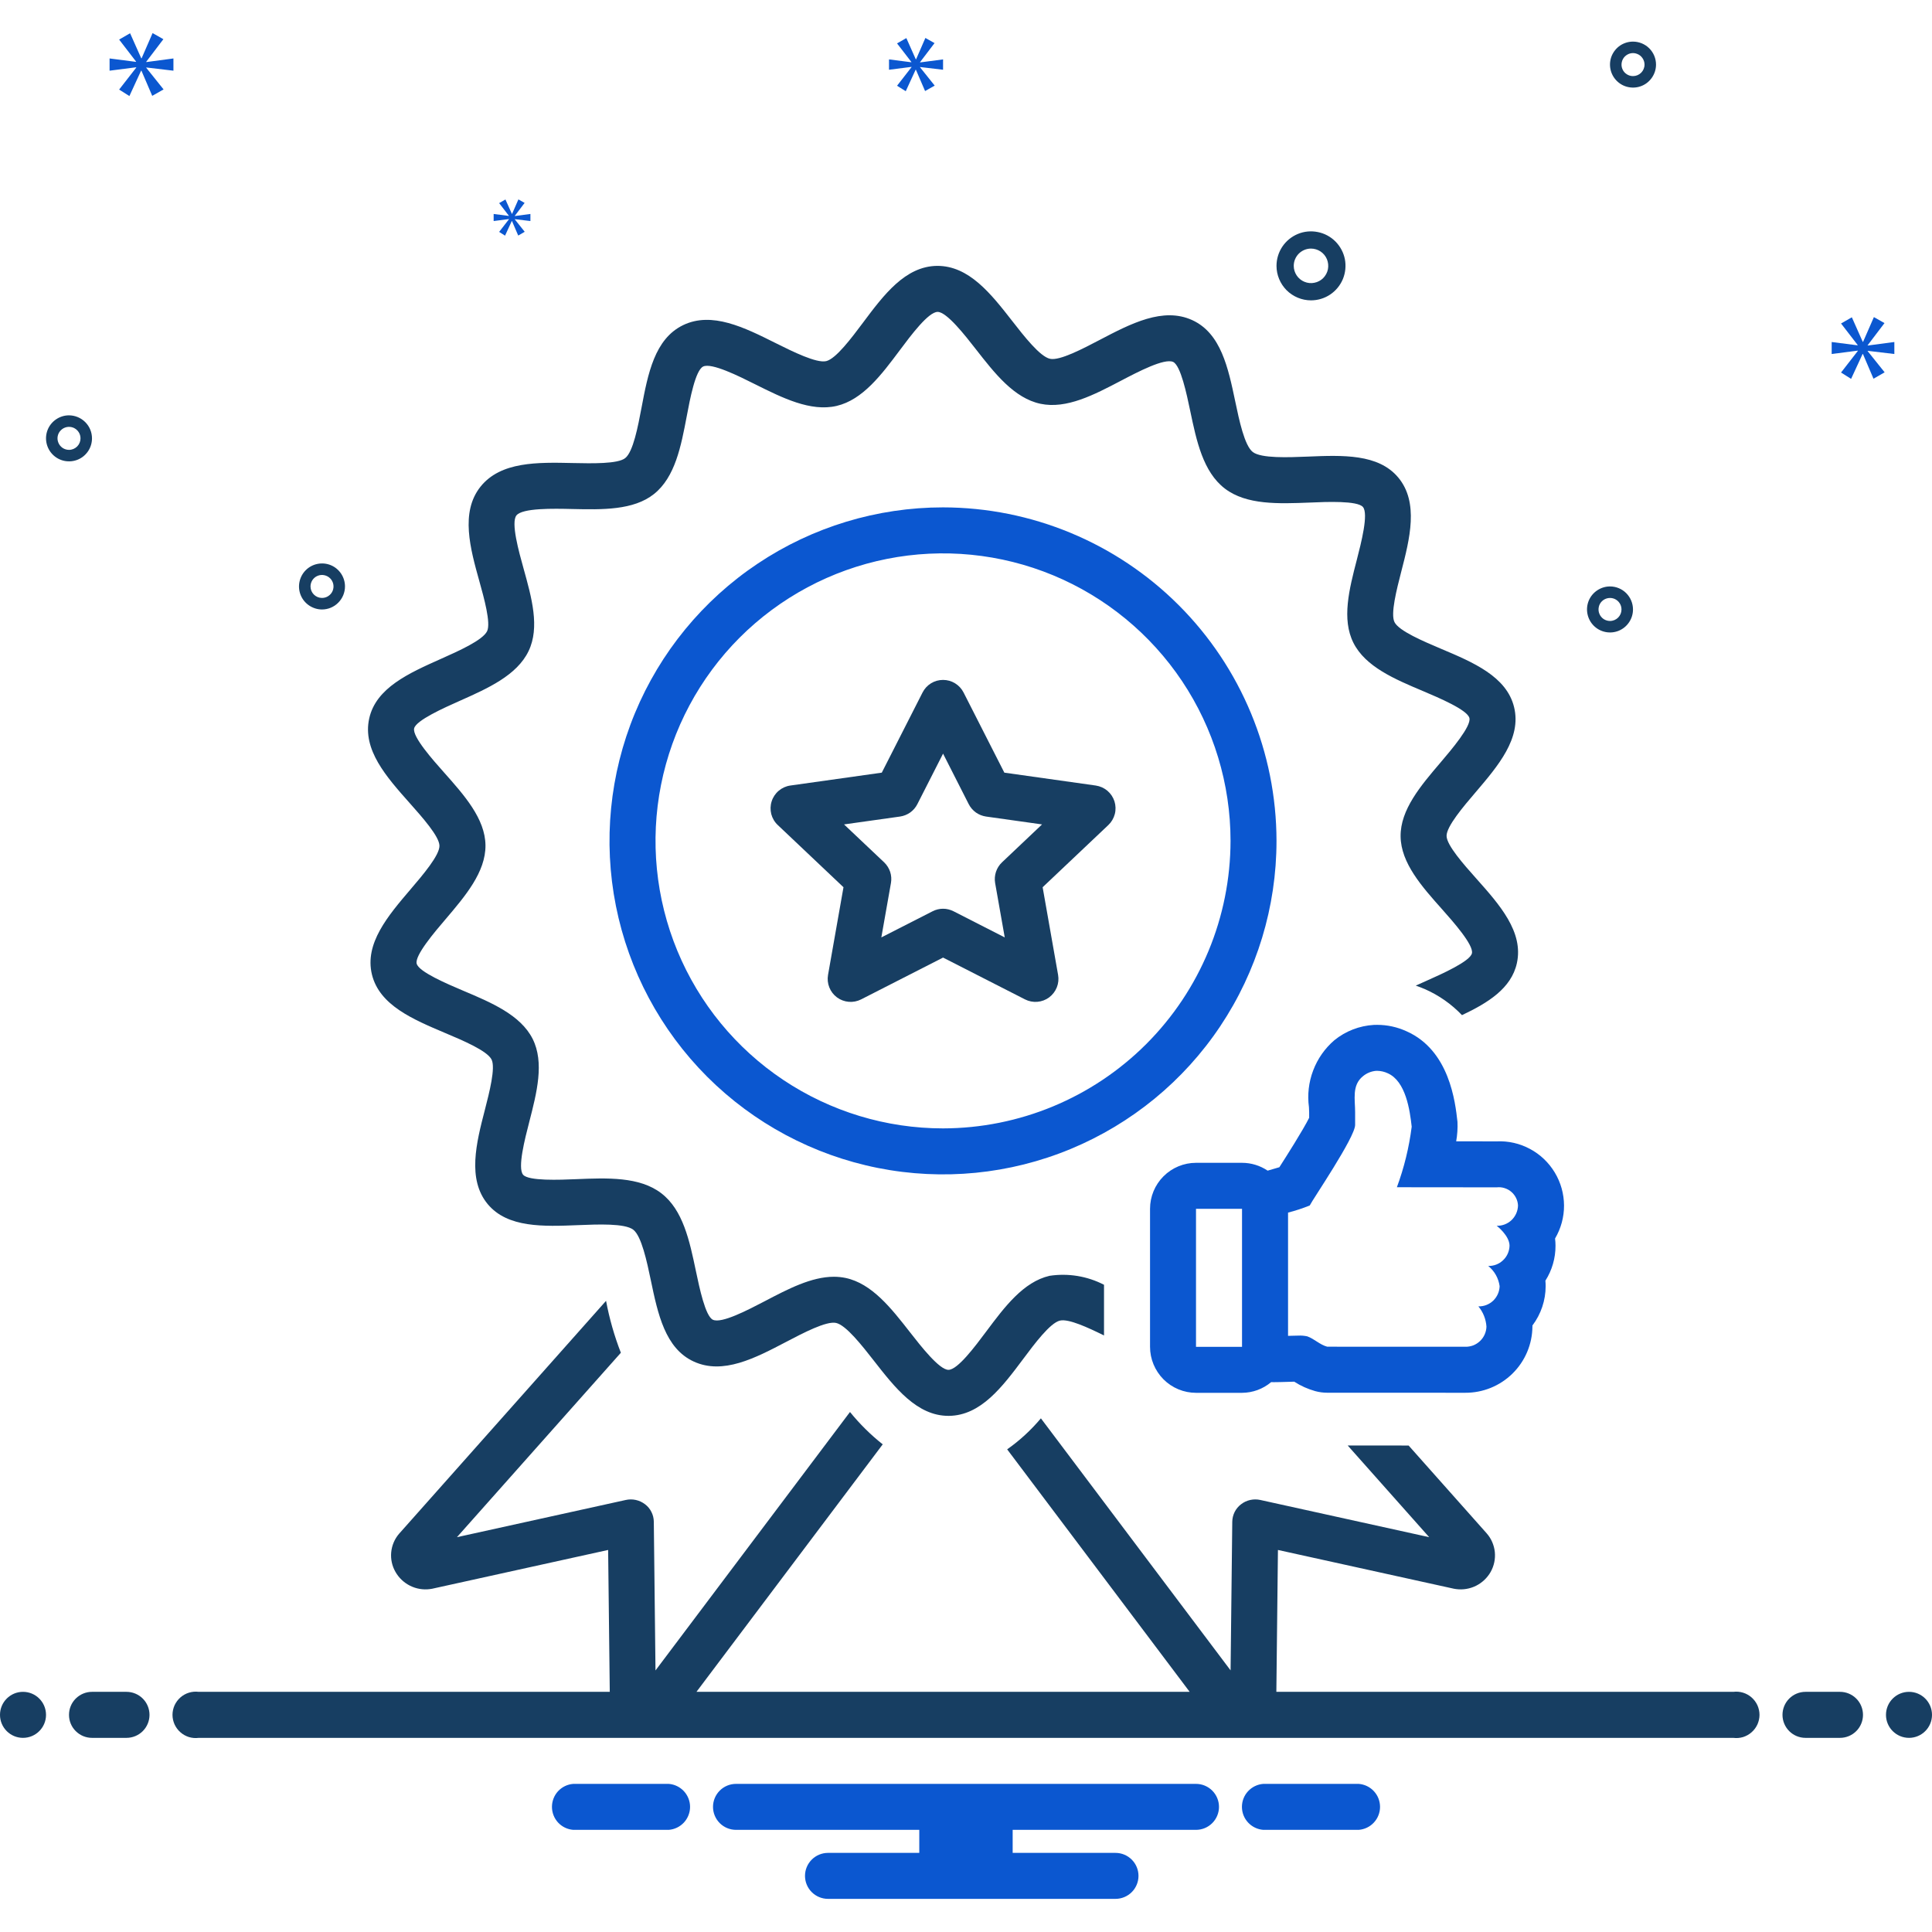 <svg width="39" height="39" viewBox="0 0 39 39" fill="none" xmlns="http://www.w3.org/2000/svg">
<g clip-path="url(#clip0_6451_292)">
<path d="M19.036 10.242C17.705 10.242 16.403 10.637 15.296 11.377C14.189 12.116 13.326 13.168 12.816 14.398C12.307 15.628 12.173 16.982 12.433 18.288C12.693 19.593 13.334 20.793 14.275 21.735C15.217 22.676 16.416 23.317 17.722 23.577C19.028 23.837 20.382 23.704 21.612 23.194C22.842 22.684 23.894 21.822 24.633 20.715C25.373 19.607 25.768 18.306 25.768 16.974C25.766 15.19 25.056 13.478 23.794 12.216C22.532 10.954 20.821 10.244 19.036 10.242ZM19.036 22.778C17.888 22.778 16.766 22.437 15.812 21.8C14.857 21.162 14.114 20.256 13.674 19.195C13.235 18.134 13.12 16.968 13.344 15.842C13.568 14.716 14.121 13.682 14.932 12.87C15.744 12.059 16.778 11.506 17.904 11.282C19.03 11.058 20.197 11.173 21.257 11.612C22.318 12.052 23.224 12.796 23.862 13.75C24.499 14.704 24.84 15.826 24.84 16.974C24.838 18.513 24.226 19.988 23.138 21.076C22.05 22.164 20.575 22.776 19.036 22.778Z" fill="#0B57D0"/>
<path d="M22.119 15.857L20.274 15.597L19.451 13.979C19.412 13.902 19.352 13.838 19.279 13.793C19.206 13.748 19.122 13.725 19.037 13.725C18.951 13.725 18.867 13.748 18.794 13.793C18.721 13.838 18.662 13.902 18.623 13.979L17.8 15.597L15.954 15.857C15.868 15.869 15.786 15.906 15.72 15.962C15.653 16.018 15.603 16.093 15.577 16.176C15.55 16.259 15.548 16.348 15.569 16.433C15.591 16.517 15.636 16.594 15.7 16.654L17.027 17.91L16.715 19.68C16.7 19.765 16.709 19.852 16.741 19.932C16.773 20.013 16.826 20.082 16.896 20.134C16.965 20.185 17.048 20.216 17.134 20.223C17.22 20.23 17.306 20.213 17.383 20.174L19.037 19.33L20.691 20.174C20.768 20.213 20.854 20.23 20.94 20.223C21.026 20.216 21.109 20.185 21.178 20.134C21.247 20.082 21.301 20.012 21.333 19.932C21.365 19.852 21.374 19.765 21.359 19.68L21.047 17.91L22.374 16.654C22.437 16.594 22.482 16.517 22.504 16.433C22.526 16.348 22.523 16.259 22.497 16.176C22.47 16.093 22.421 16.019 22.354 15.962C22.287 15.906 22.206 15.87 22.119 15.857ZM20.227 17.407C20.171 17.46 20.129 17.526 20.105 17.599C20.081 17.672 20.075 17.75 20.088 17.825L20.282 18.923L19.248 18.395C19.182 18.362 19.11 18.344 19.037 18.344C18.963 18.344 18.891 18.362 18.826 18.395L17.791 18.923L17.985 17.825C17.998 17.75 17.993 17.672 17.969 17.599C17.944 17.526 17.903 17.46 17.847 17.407L17.038 16.642L18.169 16.483C18.243 16.472 18.313 16.444 18.374 16.401C18.435 16.357 18.484 16.3 18.518 16.233L19.037 15.213L19.555 16.233C19.589 16.3 19.639 16.357 19.699 16.401C19.76 16.444 19.831 16.472 19.904 16.483L21.035 16.642L20.227 17.407Z" fill="#173E62"/>
<path d="M21.396 26.658C21.571 26.617 21.96 26.797 22.286 26.958V25.935C21.948 25.76 21.562 25.697 21.186 25.754C20.656 25.877 20.277 26.385 19.91 26.876C19.68 27.184 19.332 27.65 19.147 27.652H19.146C18.962 27.652 18.592 27.178 18.371 26.895C17.993 26.411 17.602 25.91 17.069 25.797C16.991 25.781 16.912 25.773 16.833 25.773C16.38 25.773 15.906 26.021 15.444 26.263C15.095 26.445 14.566 26.722 14.391 26.641C14.239 26.571 14.119 25.997 14.047 25.654C13.92 25.049 13.789 24.423 13.347 24.086C12.909 23.751 12.261 23.777 11.632 23.803C11.296 23.817 10.668 23.843 10.559 23.713C10.444 23.575 10.595 22.992 10.685 22.643C10.836 22.056 10.992 21.449 10.752 20.971C10.508 20.488 9.918 20.238 9.346 19.997C9.033 19.864 8.451 19.618 8.411 19.452C8.37 19.287 8.776 18.811 8.994 18.556C9.393 18.087 9.805 17.603 9.8 17.063C9.794 16.527 9.372 16.053 8.965 15.595C8.74 15.342 8.322 14.873 8.36 14.704C8.396 14.541 8.969 14.286 9.277 14.149C9.846 13.896 10.434 13.634 10.67 13.143C10.901 12.664 10.732 12.063 10.57 11.481C10.473 11.133 10.31 10.549 10.425 10.404C10.546 10.253 11.172 10.266 11.546 10.275C12.158 10.289 12.788 10.302 13.201 9.973C13.63 9.631 13.748 9.006 13.863 8.402C13.928 8.055 14.038 7.475 14.194 7.399C14.363 7.317 14.916 7.593 15.245 7.758C15.795 8.032 16.362 8.316 16.888 8.194C17.416 8.07 17.795 7.563 18.162 7.072C18.392 6.764 18.741 6.297 18.927 6.296H18.928C19.111 6.296 19.481 6.769 19.702 7.053C20.08 7.537 20.471 8.038 21.004 8.151C21.529 8.262 22.087 7.969 22.629 7.685C22.978 7.502 23.505 7.227 23.681 7.306C23.834 7.377 23.954 7.951 24.026 8.294C24.153 8.899 24.284 9.525 24.726 9.863C25.164 10.197 25.812 10.169 26.44 10.145C26.777 10.13 27.404 10.104 27.513 10.235C27.628 10.372 27.478 10.956 27.388 11.305C27.236 11.891 27.08 12.498 27.321 12.977C27.564 13.46 28.155 13.71 28.727 13.951C29.04 14.084 29.622 14.329 29.662 14.495C29.702 14.66 29.297 15.136 29.079 15.392C28.68 15.86 28.267 16.344 28.273 16.884C28.279 17.421 28.701 17.895 29.109 18.353C29.333 18.605 29.75 19.075 29.713 19.243C29.677 19.406 29.103 19.662 28.795 19.799C28.723 19.831 28.651 19.863 28.579 19.896C28.641 19.918 28.703 19.94 28.764 19.967C29.045 20.091 29.3 20.269 29.512 20.492C30.034 20.245 30.507 19.954 30.62 19.444C30.759 18.812 30.273 18.265 29.802 17.736C29.549 17.452 29.203 17.063 29.201 16.874C29.2 16.682 29.538 16.284 29.786 15.994C30.244 15.457 30.717 14.902 30.564 14.275C30.413 13.656 29.74 13.371 29.088 13.096C28.73 12.944 28.24 12.737 28.15 12.559C28.066 12.393 28.194 11.898 28.287 11.536C28.456 10.883 28.646 10.143 28.226 9.64C27.825 9.158 27.101 9.188 26.401 9.217C26.004 9.233 25.461 9.255 25.29 9.125C25.122 8.997 25.014 8.48 24.935 8.103C24.793 7.427 24.647 6.729 24.069 6.463C23.479 6.192 22.828 6.532 22.198 6.862C21.858 7.04 21.392 7.285 21.197 7.243C20.994 7.2 20.671 6.785 20.434 6.481C20.004 5.93 19.561 5.364 18.917 5.367C18.272 5.374 17.838 5.955 17.418 6.517C17.189 6.823 16.875 7.243 16.677 7.29C16.479 7.334 16.005 7.099 15.66 6.927C15.026 6.61 14.371 6.283 13.79 6.563C13.213 6.842 13.079 7.547 12.95 8.23C12.879 8.605 12.782 9.12 12.621 9.247C12.472 9.367 11.949 9.355 11.567 9.347C10.849 9.331 10.107 9.315 9.699 9.825C9.288 10.341 9.494 11.079 9.676 11.731C9.77 12.068 9.912 12.577 9.833 12.741C9.745 12.924 9.256 13.142 8.899 13.301C8.256 13.588 7.59 13.884 7.453 14.503C7.313 15.135 7.8 15.682 8.271 16.212C8.523 16.496 8.869 16.884 8.871 17.073C8.874 17.265 8.535 17.663 8.287 17.953C7.829 18.49 7.356 19.046 7.508 19.672C7.66 20.292 8.333 20.576 8.985 20.852C9.343 21.003 9.833 21.21 9.923 21.388C10.006 21.555 9.879 22.05 9.786 22.411C9.617 23.064 9.427 23.804 9.846 24.308C10.248 24.789 10.972 24.759 11.671 24.731C12.068 24.715 12.612 24.692 12.783 24.823C12.95 24.951 13.059 25.468 13.138 25.845C13.279 26.52 13.426 27.219 14.003 27.484C14.594 27.757 15.245 27.415 15.875 27.085C16.215 26.907 16.68 26.663 16.876 26.705C17.078 26.748 17.402 27.163 17.639 27.466C18.067 28.014 18.509 28.581 19.146 28.581H19.156C19.801 28.574 20.235 27.993 20.655 27.432C20.884 27.125 21.198 26.705 21.396 26.658Z" fill="#173E62"/>
<path d="M31.391 25.001C31.51 24.799 31.573 24.569 31.572 24.335C31.571 24.101 31.507 23.871 31.386 23.67C31.265 23.469 31.093 23.304 30.887 23.194C30.68 23.082 30.448 23.029 30.213 23.04L29.395 23.039C29.418 22.909 29.427 22.777 29.421 22.646C29.377 22.248 29.261 21.201 28.389 20.816C28.204 20.732 28.004 20.688 27.801 20.688C27.779 20.688 27.756 20.688 27.734 20.689C27.442 20.706 27.162 20.814 26.935 20.999C26.744 21.163 26.597 21.373 26.508 21.609C26.418 21.845 26.389 22.1 26.423 22.35C26.425 22.384 26.427 22.417 26.427 22.45V22.564C26.305 22.811 25.956 23.359 25.832 23.552L25.826 23.562C25.754 23.583 25.673 23.607 25.589 23.631C25.436 23.528 25.256 23.473 25.072 23.473H24.143C23.897 23.473 23.661 23.571 23.487 23.745C23.313 23.919 23.215 24.155 23.215 24.402V27.187C23.215 27.433 23.313 27.669 23.487 27.844C23.661 28.018 23.897 28.116 24.143 28.116H25.072C25.287 28.115 25.495 28.039 25.66 27.9C25.677 27.9 25.693 27.901 25.711 27.901C25.792 27.901 25.889 27.898 25.987 27.895L26.126 27.891C26.257 27.976 26.401 28.04 26.551 28.082C26.629 28.103 26.71 28.114 26.791 28.114L29.577 28.115C29.934 28.117 30.277 27.978 30.532 27.727C30.786 27.477 30.931 27.136 30.934 26.779V26.757C31.107 26.528 31.201 26.249 31.201 25.963C31.201 25.925 31.199 25.888 31.196 25.852C31.33 25.642 31.401 25.397 31.4 25.147C31.4 25.099 31.397 25.05 31.391 25.001ZM25.072 27.188H24.143V24.402H25.072V27.188ZM30.213 24.744C30.213 24.744 30.472 24.942 30.472 25.147C30.469 25.259 30.422 25.364 30.341 25.44C30.261 25.517 30.153 25.558 30.042 25.555C30.168 25.657 30.25 25.802 30.272 25.963C30.269 26.074 30.222 26.179 30.142 26.256C30.062 26.332 29.954 26.374 29.843 26.371C29.939 26.486 29.996 26.629 30.006 26.779C30.005 26.833 29.992 26.888 29.97 26.938C29.948 26.988 29.916 27.033 29.876 27.071C29.836 27.109 29.789 27.139 29.738 27.159C29.686 27.178 29.632 27.188 29.577 27.186L26.792 27.185C26.642 27.145 26.532 27.027 26.389 26.976C26.329 26.963 26.268 26.958 26.208 26.961C26.145 26.961 26.073 26.963 26.001 26.966V24.478C26.15 24.44 26.296 24.392 26.439 24.334C26.494 24.218 27.355 22.957 27.355 22.708V22.45C27.355 22.195 27.286 21.908 27.512 21.726C27.588 21.662 27.682 21.624 27.781 21.616L27.801 21.616C27.874 21.617 27.947 21.634 28.013 21.665C28.378 21.826 28.46 22.41 28.497 22.744C28.444 23.162 28.344 23.572 28.198 23.966L30.213 23.968C30.266 23.962 30.32 23.967 30.37 23.983C30.421 23.999 30.468 24.024 30.508 24.059C30.548 24.093 30.581 24.136 30.604 24.183C30.628 24.231 30.641 24.283 30.643 24.336C30.64 24.447 30.593 24.552 30.513 24.629C30.432 24.706 30.325 24.747 30.213 24.744Z" fill="#0B57D0"/>
<path d="M0.464 35.081C0.721 35.081 0.929 34.873 0.929 34.617C0.929 34.36 0.721 34.152 0.464 34.152C0.208 34.152 0 34.36 0 34.617C0 34.873 0.208 35.081 0.464 35.081Z" fill="#173E62"/>
<path d="M2.553 34.152H1.857C1.734 34.152 1.616 34.201 1.529 34.288C1.441 34.375 1.393 34.493 1.393 34.617C1.393 34.74 1.441 34.858 1.529 34.945C1.616 35.032 1.734 35.081 1.857 35.081H2.553C2.676 35.081 2.795 35.032 2.882 34.945C2.969 34.858 3.018 34.74 3.018 34.617C3.018 34.493 2.969 34.375 2.882 34.288C2.795 34.201 2.676 34.152 2.553 34.152ZM37.143 34.152H36.446C36.323 34.152 36.205 34.201 36.118 34.288C36.031 34.375 35.982 34.493 35.982 34.617C35.982 34.74 36.031 34.858 36.118 34.945C36.205 35.032 36.323 35.081 36.446 35.081H37.143C37.266 35.081 37.384 35.032 37.471 34.945C37.558 34.858 37.607 34.74 37.607 34.617C37.607 34.493 37.558 34.375 37.471 34.288C37.384 34.201 37.266 34.152 37.143 34.152Z" fill="#173E62"/>
<path d="M38.536 35.081C38.792 35.081 39 34.873 39 34.617C39 34.36 38.792 34.152 38.536 34.152C38.279 34.152 38.071 34.36 38.071 34.617C38.071 34.873 38.279 35.081 38.536 35.081Z" fill="#173E62"/>
<path d="M27.428 36.01H25.5C25.383 36.019 25.274 36.072 25.194 36.158C25.114 36.244 25.07 36.357 25.07 36.474C25.07 36.591 25.114 36.704 25.194 36.79C25.274 36.876 25.383 36.929 25.5 36.938H27.428C27.545 36.929 27.655 36.876 27.734 36.79C27.814 36.704 27.858 36.591 27.858 36.474C27.858 36.357 27.814 36.244 27.734 36.158C27.655 36.072 27.545 36.019 27.428 36.01ZM13.5 36.01H11.571C11.454 36.019 11.345 36.072 11.265 36.158C11.186 36.244 11.142 36.357 11.142 36.474C11.142 36.591 11.186 36.704 11.265 36.79C11.345 36.876 11.454 36.929 11.571 36.938H13.5C13.617 36.929 13.726 36.876 13.806 36.79C13.885 36.704 13.93 36.591 13.93 36.474C13.93 36.357 13.885 36.244 13.806 36.158C13.726 36.072 13.617 36.019 13.5 36.01ZM24.143 36.01H14.857C14.734 36.01 14.616 36.059 14.529 36.146C14.442 36.233 14.393 36.351 14.393 36.474C14.393 36.597 14.442 36.715 14.529 36.802C14.616 36.889 14.734 36.938 14.857 36.938H18.557V37.403H16.714C16.591 37.403 16.473 37.452 16.386 37.539C16.299 37.626 16.25 37.744 16.25 37.867C16.25 37.99 16.299 38.108 16.386 38.195C16.473 38.282 16.591 38.331 16.714 38.331H22.518C22.641 38.331 22.759 38.282 22.846 38.195C22.933 38.108 22.982 37.99 22.982 37.867C22.982 37.744 22.933 37.626 22.846 37.539C22.759 37.452 22.641 37.403 22.518 37.403H20.442V36.938H24.143C24.266 36.938 24.384 36.889 24.471 36.802C24.558 36.715 24.607 36.597 24.607 36.474C24.607 36.351 24.558 36.233 24.471 36.146C24.384 36.059 24.266 36.01 24.143 36.01Z" fill="#0B57D0"/>
<path d="M34.989 34.152H25.765L25.797 31.288L29.351 32.071C29.366 32.074 29.381 32.077 29.396 32.078C29.533 32.096 29.673 32.072 29.796 32.011C29.92 31.949 30.023 31.851 30.091 31.731C30.16 31.608 30.189 31.468 30.175 31.328C30.16 31.189 30.103 31.057 30.01 30.952L28.435 29.18L27.677 29.179H27.205L28.85 31.03L25.442 30.279C25.375 30.264 25.305 30.264 25.237 30.279C25.17 30.294 25.107 30.323 25.052 30.366C24.998 30.407 24.954 30.46 24.923 30.521C24.893 30.582 24.876 30.649 24.875 30.717L24.841 33.719L21.012 28.631C20.813 28.868 20.584 29.079 20.331 29.257L24.015 34.152H14.059L17.819 29.156C17.575 28.963 17.354 28.744 17.158 28.503L13.232 33.72L13.198 30.717C13.197 30.649 13.181 30.582 13.15 30.521C13.12 30.46 13.076 30.407 13.022 30.366C12.967 30.324 12.904 30.294 12.836 30.279C12.769 30.264 12.699 30.264 12.632 30.279L9.224 31.03L12.533 27.307C12.401 26.968 12.301 26.617 12.234 26.259L8.055 30.962C7.965 31.067 7.91 31.197 7.897 31.335C7.884 31.473 7.914 31.611 7.983 31.731C8.051 31.851 8.154 31.948 8.277 32.01C8.401 32.072 8.54 32.096 8.678 32.078C8.693 32.077 8.708 32.074 8.723 32.071L12.276 31.288L12.309 34.152H4.011C3.945 34.144 3.878 34.149 3.814 34.169C3.751 34.188 3.692 34.221 3.642 34.265C3.592 34.309 3.552 34.363 3.524 34.423C3.497 34.484 3.482 34.55 3.482 34.617C3.482 34.683 3.497 34.749 3.524 34.81C3.552 34.87 3.592 34.925 3.642 34.968C3.692 35.013 3.751 35.045 3.814 35.065C3.878 35.084 3.945 35.09 4.011 35.081H34.989C35.055 35.09 35.122 35.084 35.186 35.065C35.249 35.045 35.308 35.013 35.358 34.968C35.408 34.925 35.448 34.87 35.476 34.81C35.503 34.749 35.518 34.683 35.518 34.617C35.518 34.55 35.503 34.484 35.476 34.423C35.448 34.363 35.408 34.309 35.358 34.265C35.308 34.221 35.249 34.188 35.186 34.169C35.122 34.149 35.055 34.144 34.989 34.152ZM26.464 6.063C26.602 6.063 26.737 6.022 26.851 5.946C26.966 5.869 27.055 5.76 27.108 5.633C27.16 5.506 27.174 5.366 27.148 5.231C27.121 5.096 27.054 4.972 26.957 4.874C26.86 4.777 26.735 4.71 26.6 4.684C26.465 4.657 26.325 4.67 26.198 4.723C26.071 4.776 25.962 4.865 25.885 4.98C25.809 5.094 25.768 5.229 25.768 5.367C25.768 5.551 25.842 5.728 25.972 5.859C26.103 5.989 26.28 6.063 26.464 6.063ZM26.464 5.018C26.533 5.018 26.601 5.039 26.658 5.077C26.715 5.115 26.76 5.17 26.786 5.233C26.812 5.297 26.819 5.367 26.806 5.435C26.793 5.502 26.759 5.564 26.711 5.613C26.662 5.662 26.6 5.695 26.532 5.708C26.465 5.722 26.395 5.715 26.331 5.688C26.267 5.662 26.213 5.617 26.175 5.56C26.137 5.503 26.116 5.436 26.116 5.367C26.116 5.274 26.153 5.186 26.218 5.12C26.284 5.055 26.372 5.018 26.464 5.018ZM32.5 11.838C32.408 11.838 32.319 11.866 32.242 11.917C32.166 11.968 32.106 12.04 32.071 12.125C32.036 12.21 32.027 12.303 32.045 12.393C32.063 12.483 32.107 12.566 32.172 12.631C32.237 12.696 32.319 12.74 32.41 12.758C32.5 12.776 32.593 12.767 32.678 12.732C32.763 12.696 32.835 12.637 32.886 12.56C32.937 12.484 32.964 12.394 32.964 12.303C32.964 12.18 32.915 12.062 32.828 11.974C32.741 11.887 32.623 11.838 32.5 11.838ZM32.5 12.535C32.454 12.535 32.409 12.521 32.371 12.496C32.333 12.47 32.303 12.434 32.286 12.391C32.268 12.349 32.264 12.302 32.273 12.257C32.281 12.212 32.303 12.171 32.336 12.138C32.368 12.106 32.41 12.084 32.455 12.075C32.5 12.066 32.547 12.071 32.589 12.088C32.631 12.106 32.668 12.135 32.693 12.174C32.719 12.212 32.732 12.257 32.732 12.303C32.732 12.364 32.708 12.423 32.664 12.467C32.621 12.51 32.562 12.535 32.5 12.535ZM1.393 8.384C1.301 8.384 1.211 8.412 1.135 8.463C1.059 8.514 0.999 8.586 0.964 8.671C0.929 8.756 0.92 8.849 0.938 8.939C0.956 9.029 1 9.112 1.065 9.177C1.13 9.242 1.212 9.286 1.302 9.304C1.392 9.322 1.486 9.313 1.571 9.278C1.656 9.243 1.728 9.183 1.779 9.107C1.83 9.03 1.857 8.941 1.857 8.849C1.857 8.726 1.808 8.608 1.721 8.521C1.634 8.434 1.516 8.385 1.393 8.384ZM1.393 9.081C1.347 9.081 1.302 9.067 1.264 9.042C1.226 9.016 1.196 8.98 1.179 8.938C1.161 8.895 1.156 8.849 1.165 8.803C1.174 8.758 1.196 8.717 1.229 8.685C1.261 8.652 1.303 8.63 1.348 8.621C1.393 8.612 1.439 8.617 1.482 8.634C1.524 8.652 1.561 8.682 1.586 8.72C1.612 8.758 1.625 8.803 1.625 8.849C1.625 8.91 1.601 8.969 1.557 9.013C1.514 9.056 1.455 9.081 1.393 9.081ZM32.964 0.84C32.873 0.84 32.783 0.867 32.706 0.918C32.63 0.969 32.571 1.042 32.535 1.126C32.5 1.211 32.491 1.305 32.509 1.395C32.527 1.485 32.571 1.567 32.636 1.632C32.701 1.697 32.784 1.742 32.874 1.759C32.964 1.777 33.057 1.768 33.142 1.733C33.227 1.698 33.299 1.638 33.35 1.562C33.401 1.486 33.429 1.396 33.429 1.304C33.429 1.181 33.38 1.063 33.293 0.976C33.206 0.889 33.087 0.84 32.964 0.84ZM32.964 1.536C32.919 1.536 32.874 1.523 32.836 1.497C32.797 1.472 32.767 1.435 32.75 1.393C32.732 1.351 32.728 1.304 32.737 1.259C32.746 1.214 32.768 1.172 32.8 1.14C32.833 1.108 32.874 1.085 32.919 1.076C32.964 1.067 33.011 1.072 33.053 1.09C33.096 1.107 33.132 1.137 33.157 1.175C33.183 1.213 33.197 1.258 33.197 1.304C33.197 1.366 33.172 1.425 33.129 1.468C33.085 1.512 33.026 1.536 32.964 1.536ZM6.964 11.838C6.964 11.746 6.937 11.657 6.886 11.58C6.835 11.504 6.763 11.444 6.678 11.409C6.593 11.374 6.5 11.365 6.41 11.383C6.319 11.401 6.237 11.445 6.172 11.51C6.107 11.575 6.063 11.658 6.045 11.748C6.027 11.838 6.036 11.931 6.071 12.016C6.106 12.101 6.166 12.173 6.242 12.224C6.319 12.275 6.408 12.303 6.5 12.303C6.623 12.303 6.741 12.254 6.828 12.166C6.915 12.079 6.964 11.961 6.964 11.838ZM6.268 11.838C6.268 11.792 6.282 11.748 6.307 11.709C6.333 11.671 6.369 11.641 6.411 11.624C6.454 11.606 6.5 11.602 6.545 11.611C6.59 11.62 6.632 11.642 6.664 11.674C6.697 11.707 6.719 11.748 6.728 11.793C6.737 11.838 6.732 11.885 6.715 11.927C6.697 11.97 6.667 12.006 6.629 12.031C6.591 12.057 6.546 12.07 6.5 12.07C6.439 12.07 6.38 12.046 6.336 12.002C6.293 11.959 6.268 11.9 6.268 11.838Z" fill="#173E62"/>
<path d="M2.953 1.245L3.298 0.791L3.08 0.668L2.859 1.176H2.851L2.626 0.671L2.405 0.799L2.746 1.242V1.249L2.212 1.18V1.427L2.75 1.358V1.365L2.405 1.808L2.612 1.939L2.848 1.427H2.855L3.073 1.935L3.302 1.805L2.953 1.369V1.362L3.501 1.427V1.18L2.953 1.253V1.245ZM10.274 4.426L10.076 4.681L10.195 4.757L10.331 4.462H10.335L10.461 4.755L10.592 4.679L10.392 4.428V4.424L10.707 4.462V4.319L10.392 4.361V4.357L10.59 4.096L10.465 4.025L10.337 4.317H10.333L10.203 4.027L10.076 4.1L10.272 4.355V4.359L9.965 4.319V4.462L10.274 4.422V4.426ZM38.24 7.146V6.904L37.702 6.975V6.968L38.041 6.522L37.827 6.401L37.609 6.9H37.602L37.382 6.405L37.164 6.53L37.499 6.964V6.971L36.975 6.904V7.146L37.502 7.078V7.085L37.164 7.52L37.367 7.648L37.599 7.146H37.606L37.819 7.645L38.044 7.516L37.702 7.089V7.082L38.24 7.146ZM18.573 1.254L18.865 0.87L18.68 0.766L18.493 1.196H18.486L18.296 0.769L18.108 0.876L18.397 1.251V1.257L17.946 1.199V1.408L18.4 1.35V1.356L18.108 1.731L18.284 1.841L18.483 1.408H18.489L18.674 1.838L18.868 1.728L18.573 1.359V1.353L19.037 1.408V1.199L18.573 1.26V1.254Z" fill="#0B57D0"/>
</g>
<defs>
<clipPath id="clip0_6451_292">
<rect width="39" height="39" fill="white"/>
</clipPath>
</defs>
</svg>
